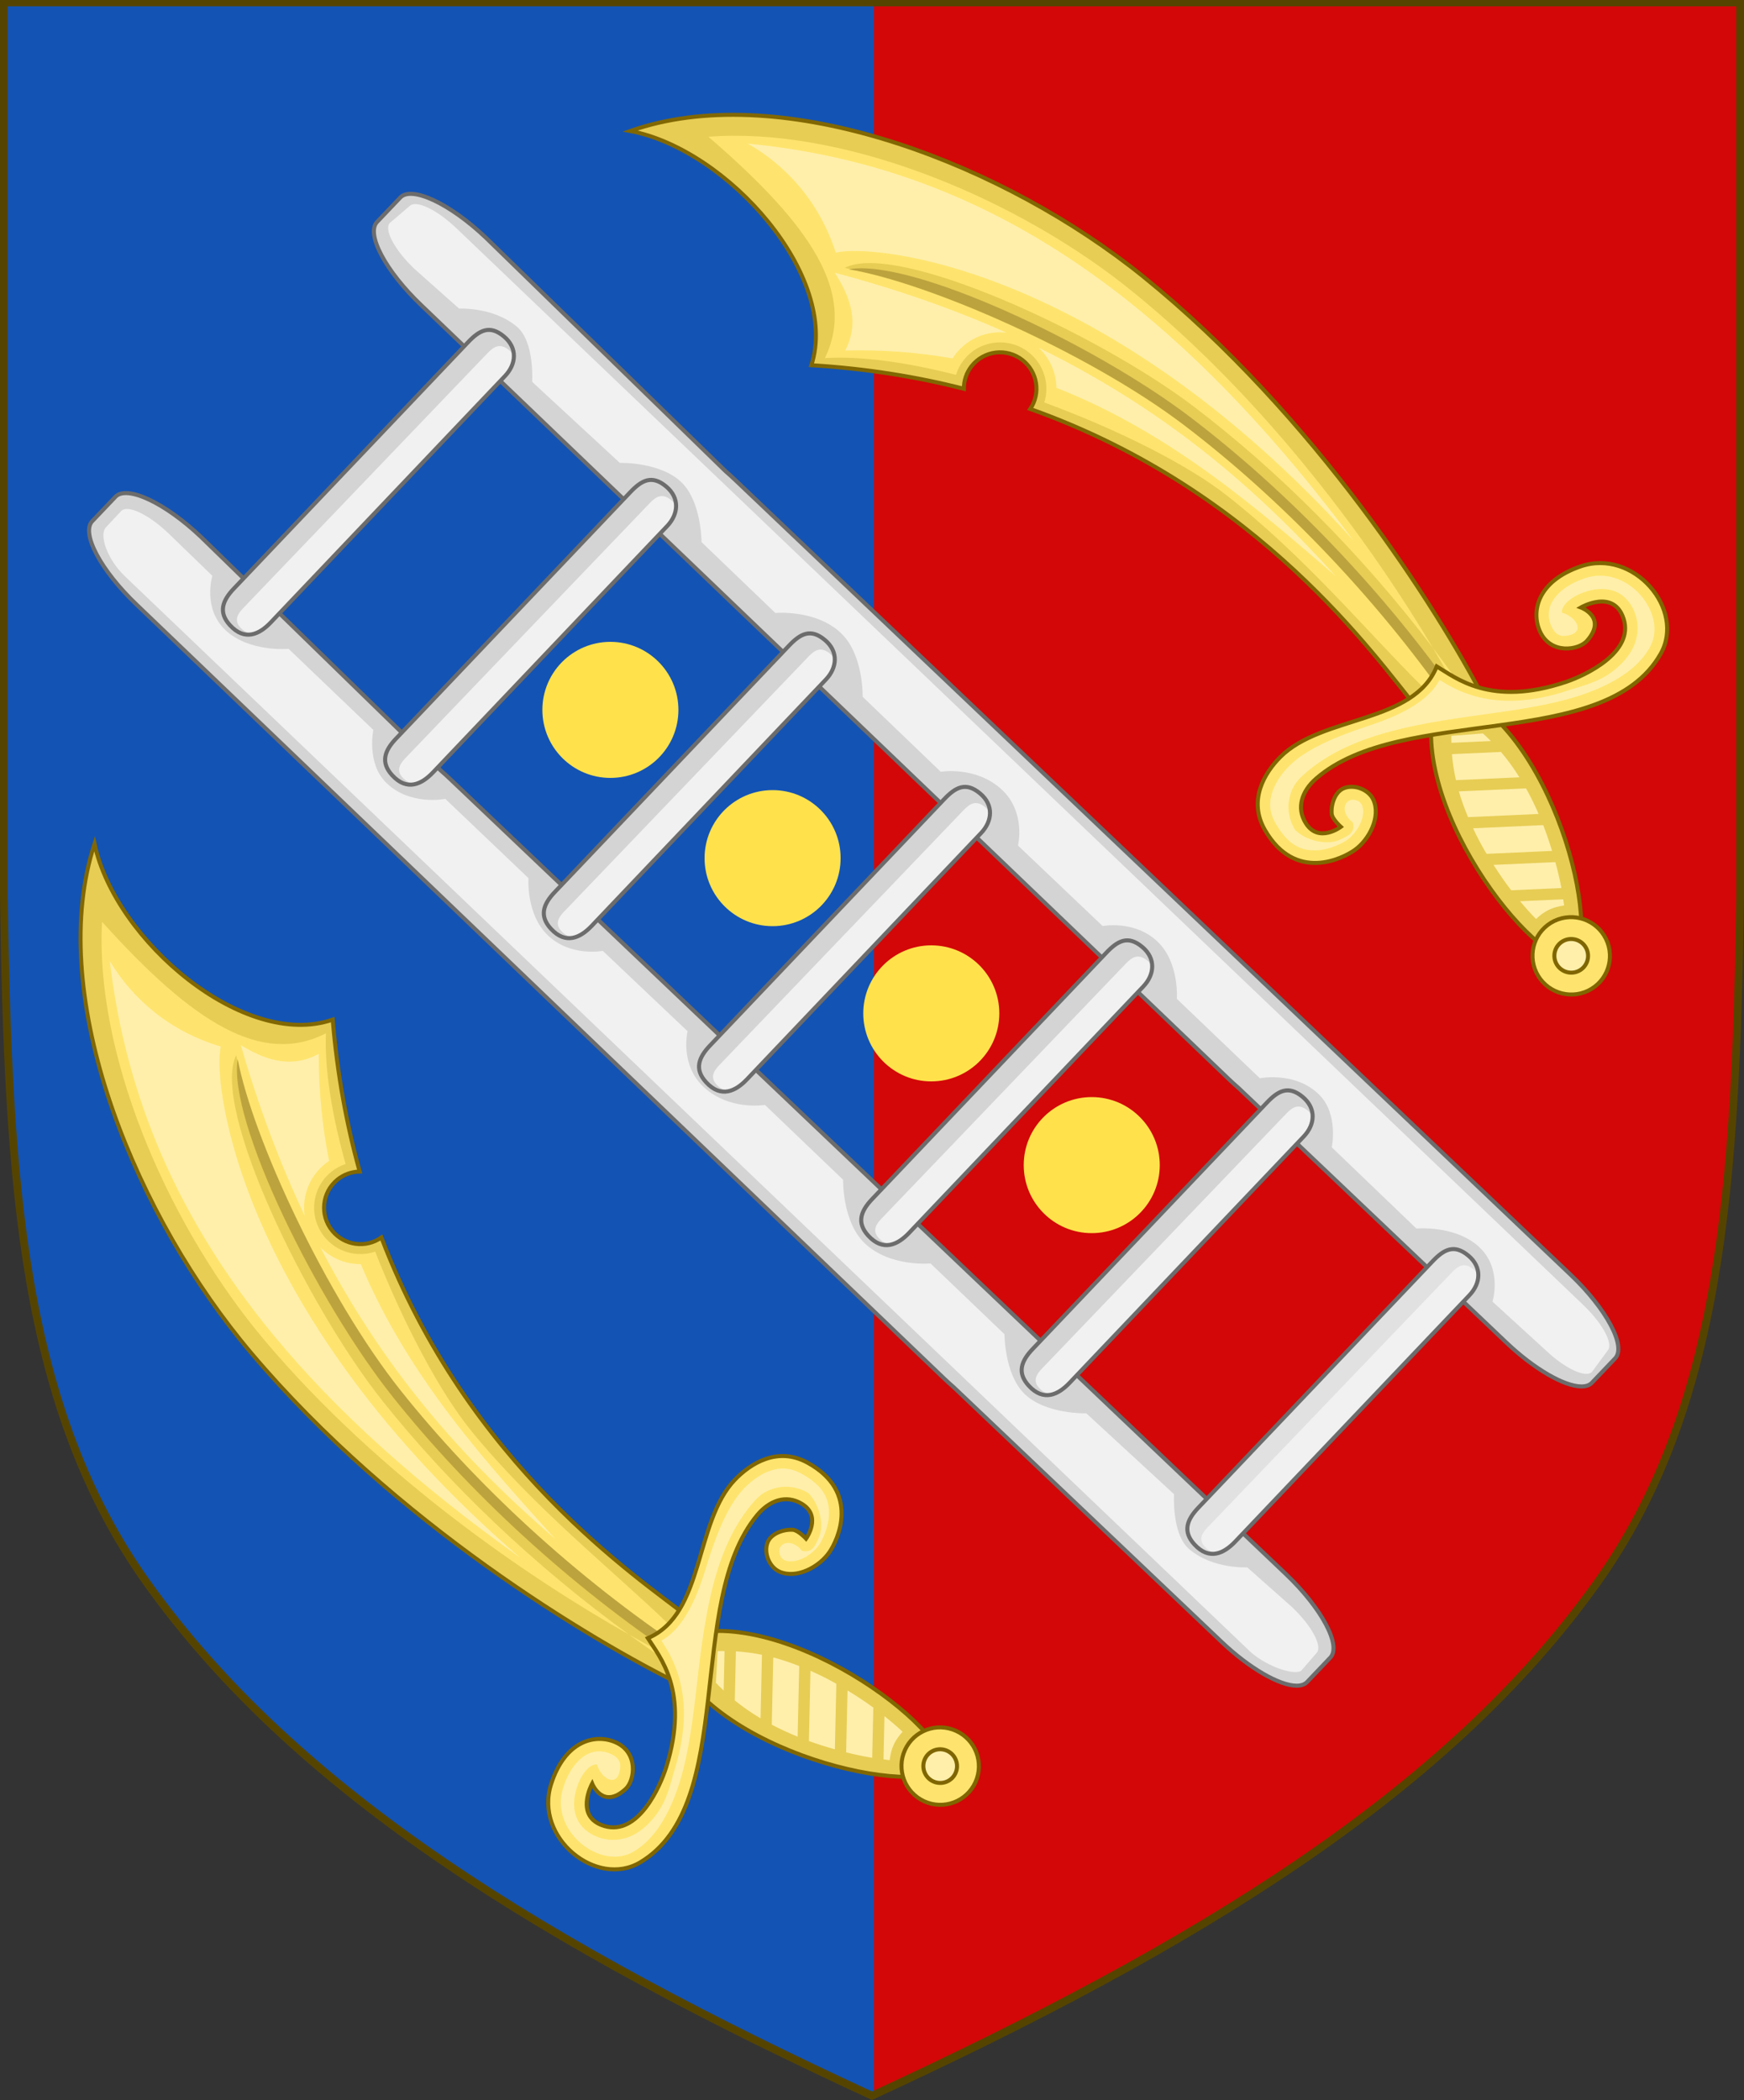 <?xml version="1.0" encoding="UTF-8"?>
<!-- Generated by Pixelmator Pro 3.5.3 -->
<svg width="500" height="602" viewBox="0 0 500 602" xmlns="http://www.w3.org/2000/svg">
    <rect x="0" y="0" width="500" height="602" fill="#333333" stroke="none"/>
    <path id="path970" fill="#1353b4" stroke="none" d="M 457.884 453.732 C 493.706 403.512 497.695 339.286 498.889 256.982 L 498.889 0.695 L 250 0.695 L 1.111 0.695 L 1.111 256.982 C 2.305 339.286 6.294 403.512 42.116 453.732 C 85.268 514.228 157.158 557.884 250 600.775 C 342.842 557.884 414.732 514.228 457.884 453.732 Z"/>
    <path id="path968-7-copy" fill="#d30707" fill-rule="evenodd" stroke="none" d="M 250.54 600.476 L 250.54 0.648 L 498.888 0.648 L 498.888 256.937 C 497.695 339.24 493.706 403.467 457.883 453.687 C 414.815 514.065 343.12 557.666 250.54 600.476 Z"/>
    <g id="Group-copy-2">
        <g id="g70643-copy">
            <g id="g70621">
                <g id="g70617">
                    <path id="path70611" fill="#e7cd54" stroke="#816701" stroke-width="1.15" d="M 68.972 384.178 C 70.012 385.47 71.059 386.742 72.115 387.99 C 113.09 436.406 169.274 470.215 195.546 483.073 L 197.219 463.472 C 183.359 452.508 134.31 420.294 109.342 354.743 C 104.88 357.912 98.716 357.066 95.251 352.808 C 91.62 348.346 92.283 341.794 96.732 338.173 C 98.541 336.701 100.794 335.883 103.129 335.85 C 99.41 322.539 96.7 308.051 95.39 292.292 C 70.133 301.054 33.043 269.758 27.101 241.894 C 13.374 283.746 36.763 344.129 68.972 384.178 Z"/>
                    <path id="path70613" fill="#fee46e" stroke="none" d="M 73.556 381.443 C 74.406 382.493 75.26 383.527 76.122 384.545 C 109.054 423.459 151.945 452.524 180.377 468.603 C 153.234 448.899 128.677 425.488 109.672 401.606 C 87.965 374.328 60.298 317.466 67.725 302.465 C 71.992 325.029 92.347 372.307 113.767 399.225 C 134.172 424.868 161.161 450.067 190.846 470.547 L 191.294 465.227 C 175.294 449.786 153.263 432.443 135.12 410.197 C 126.349 399.442 115.845 379.894 107.568 358.816 C 102.332 360.581 96.541 358.902 93.043 354.605 C 88.417 348.92 89.261 340.572 94.93 335.959 C 96.163 334.955 97.568 334.182 99.078 333.678 C 95.256 319.988 93.017 306.848 93.443 296.225 C 75.072 305.587 55.426 293.334 29.258 264.249 C 27.239 301.689 47.231 348.901 73.556 381.443 Z M 180.377 468.603 C 183.141 470.609 185.924 472.591 188.739 474.517 L 190.535 474.145 C 187.43 472.524 184.005 470.654 180.377 468.603 Z"/>
                    <path id="path70615" fill="#bda33d" stroke="none" d="M 112.602 400.426 C 134.309 427.705 163.215 454.439 194.996 475.657 L 196.378 473.022 C 164.941 452.034 136.302 425.54 114.882 398.622 C 93.462 371.704 72.411 326.159 68.144 303.595 C 65.293 321.494 90.894 373.148 112.602 400.426 Z"/>
                </g>
                <path id="path70619" fill="#ffefab" stroke="none" d="M 78.258 382.547 C 96.513 404.743 120.061 425.81 149.114 446.532 C 68.748 377.089 60.789 310.818 63.296 300.025 C 48.419 295.565 37.949 286.241 31.479 275.529 C 36.203 315.249 51.577 350.105 78.258 382.547 Z M 121.391 402.742 C 133.662 417.83 146.544 430.254 159.197 441.195 C 140.699 420.605 117.358 395.586 103.444 362.395 C 99.108 362.42 94.939 360.697 91.878 357.615 C 100.924 375.077 110.933 389.883 121.391 402.742 Z M 87.329 348.445 C 86.547 342.855 88.737 337.271 93.105 333.716 C 93.504 333.392 93.919 333.087 94.348 332.802 C 92.428 323.176 91.363 312.962 91.394 302.093 C 82.675 306.892 74.719 303.021 69.047 299.627 C 74.322 317.856 80.5 334.009 87.329 348.445 Z"/>
            </g>
            <g id="g70641">
                <g id="g70627">
                    <path id="path70623" fill="#e7cd54" stroke="#806600" stroke-width="1.15" d="M 191.539 470.628 C 199.055 500.323 259.75 515.628 271.04 506.965 C 270.139 492.729 218.79 456.823 191.539 470.628 Z"/>
                    <path id="path70625" fill="#ffefab" stroke="none" d="M 205.734 473.332 C 205.56 476.342 205.399 479.36 205.24 482.397 C 205.959 483.164 206.709 483.904 207.474 484.632 L 207.726 473.314 C 207.062 473.32 206.391 473.297 205.734 473.332 Z M 210.981 473.392 L 210.663 487.458 C 212.935 489.315 215.412 491.011 218.051 492.594 L 218.455 474.379 C 215.928 473.859 213.438 473.54 210.981 473.392 Z M 221.691 475.132 L 221.264 494.411 C 223.601 495.649 226.074 496.793 228.681 497.85 L 229.133 477.606 C 226.633 476.624 224.148 475.782 221.691 475.132 Z M 232.361 478.962 L 231.907 499.101 C 234.401 500.006 236.888 500.776 239.355 501.472 L 239.775 482.699 C 239.513 482.55 239.268 482.388 239.003 482.244 C 236.78 481.016 234.566 479.946 232.36 478.963 Z M 242.985 484.6 L 242.586 502.342 C 245.158 502.98 247.667 503.52 250.054 503.912 L 250.379 489.508 C 248.072 487.82 245.581 486.184 242.986 484.6 Z M 253.571 491.972 L 253.297 504.341 C 253.881 504.411 254.511 504.527 255.074 504.581 C 255.245 503.067 255.581 501.571 256.209 500.185 C 256.838 498.799 257.741 497.564 258.767 496.441 C 257.229 494.974 255.452 493.474 253.571 491.972 Z"/>
                </g>
                <g id="g70633">
                    <path id="circle70629" fill="#fee46e" stroke="#806600" stroke-width="1.15" stroke-linecap="round" d="M 274.129 496.189 C 279.709 498.739 282.182 505.326 279.653 510.901 C 277.124 516.476 270.55 518.928 264.97 516.378 C 259.39 513.827 256.917 507.24 259.446 501.665 C 261.976 496.09 268.549 493.639 274.129 496.189 Z"/>
                    <path id="circle70631" fill="#ffefab" stroke="#806600" stroke-width="1.15" stroke-linecap="round" d="M 271.542 501.892 C 273.969 503.001 275.045 505.867 273.945 508.292 C 272.845 510.717 269.985 511.784 267.557 510.675 C 265.13 509.565 264.054 506.7 265.154 504.274 C 266.255 501.849 269.115 500.782 271.542 501.892 Z"/>
                </g>
                <g id="g70639">
                    <path id="path70635" fill="#fee46e" stroke="#806600" stroke-width="1.15" d="M 231.103 441.076 C 231.103 441.076 235.722 434.676 229.924 431.121 C 225.345 428.313 220.519 430.199 217.095 434.32 C 196.299 459.352 211.505 517.166 183.571 533.86 C 171.037 541.351 153.112 526.846 157.991 511.494 C 161.992 498.906 170.703 496.949 176.43 499.433 C 183.114 502.332 182.049 510.371 179.368 512.838 C 172.779 518.901 169.769 511.305 169.769 511.305 C 169.769 511.305 164.506 520.853 173.286 523.466 C 183.004 526.358 189.292 512.055 191.009 506.554 C 197.814 484.761 189.042 474.884 185.733 469.608 C 202.026 462.686 199.025 436.343 210.696 424.178 C 215.111 419.577 222.885 414.569 231.529 419.31 C 246.843 427.711 240.11 441.548 237.848 444.882 C 234.893 449.24 228.395 452.65 223.542 450.58 C 220.543 449.301 218.875 445.136 220.082 442.112 C 221.076 439.622 224.605 438.367 227.283 438.537 C 228.807 438.634 231.103 441.076 231.103 441.076 Z"/>
                    <path id="path70637" fill="#ffefab" stroke="none" d="M 161.432 512.594 C 157.523 524.895 172.227 536.432 181.714 530.763 C 187.79 527.132 191.622 520.306 194.282 512.631 C 196.942 504.956 198.309 495.596 199.447 485.822 C 201.723 466.274 203.85 445.254 215.392 431.361 C 217.462 428.869 218.982 427.542 222.065 426.654 C 225.147 425.765 228.719 426.151 231.8 428.04 C 235.255 431.603 236.222 437.492 234.811 440.641 C 233.756 442.998 232.94 445.313 229.903 444.555 C 226.895 440.691 222.53 442.299 223.574 445.647 C 223.84 446.503 224.529 447.078 224.949 447.257 C 226.182 447.783 227.998 447.687 229.954 446.831 C 231.911 445.974 233.821 444.378 234.856 442.852 C 235.621 441.724 237.63 437.795 237.671 433.945 C 237.712 430.094 236.529 426.162 229.803 422.473 C 226.354 420.581 223.524 420.679 220.713 421.65 C 217.903 422.621 215.239 424.67 213.31 426.681 C 208.478 431.718 205.149 440.452 202.347 449.606 C 199.941 457.466 196.3 466.578 189.633 470.325 C 191.263 472.799 193.186 475.938 194.568 480.542 C 196.53 487.077 196.985 495.853 193.406 507.318 C 192.439 510.415 191.44 515.907 188.013 520.362 C 186.3 522.589 184.226 524.663 181.573 526.028 C 178.921 527.393 175.579 527.91 172.266 526.924 C 169.4 526.071 167.151 524.382 165.921 522.285 C 164.69 520.189 164.488 517.952 164.636 516.101 C 164.934 512.4 166.607 509.554 166.607 509.554 C 167.986 507.004 169.771 505.699 171.127 505.805 C 172.414 510.065 177.341 512.812 177.816 506.598 C 177.942 504.952 177.165 503.679 175.008 502.743 C 172.114 501.488 168.153 501.553 164.624 506.154 C 163.448 507.688 162.327 509.78 161.432 512.594 Z"/>
                </g>
            </g>
        </g>
        <g id="g70643-copy-2">
            <g id="g1">
                <g id="g2">
                    <path id="path1" fill="#e7cd54" stroke="#816701" stroke-width="1.15" d="M 323.887 76.22 C 325.201 77.23 326.496 78.248 327.768 79.276 C 377.092 119.154 412.153 174.565 425.597 200.542 L 406.039 202.654 C 394.767 189.044 361.46 140.73 295.365 117.24 C 298.433 112.708 297.448 106.564 293.114 103.196 C 288.572 99.666 282.036 100.476 278.516 105.005 C 277.085 106.846 276.318 109.117 276.338 111.452 C 262.946 108.033 248.401 105.649 232.617 104.693 C 240.81 79.246 208.688 42.867 180.699 37.552 C 222.232 22.889 283.125 44.917 323.887 76.22 Z"/>
                    <path id="path2" fill="#fee46e" stroke="none" d="M 321.255 80.864 C 322.323 81.689 323.377 82.521 324.414 83.359 C 364.057 115.41 394.078 157.637 410.79 185.702 C 390.482 159.007 366.526 134.982 342.224 116.518 C 314.465 95.429 256.996 69.044 242.166 76.807 C 264.82 80.566 312.543 99.855 339.935 120.665 C 366.029 140.49 391.828 166.906 412.969 196.124 L 407.66 196.691 C 391.865 181.042 374.031 159.405 351.384 141.767 C 340.434 133.239 320.656 123.177 299.397 115.375 C 301.044 110.1 299.236 104.348 294.861 100.948 C 289.073 96.451 280.746 97.482 276.262 103.253 C 275.286 104.509 274.545 105.931 274.075 107.451 C 260.302 103.938 247.116 101.994 236.505 102.659 C 245.452 84.082 232.761 64.716 203.096 39.207 C 240.482 36.348 288.13 55.276 321.255 80.864 Z M 410.79 185.702 C 412.858 188.42 414.902 191.157 416.891 193.928 L 416.559 195.732 C 414.869 192.665 412.923 189.282 410.79 185.702 Z"/>
                    <path id="path3" fill="#bda33d" stroke="none" d="M 341.11 119.473 C 368.869 140.563 396.245 168.862 418.171 200.159 L 415.568 201.599 C 393.879 170.641 366.749 142.605 339.357 121.794 C 311.965 100.983 265.959 80.959 243.305 77.2 C 261.135 73.948 313.351 98.384 341.11 119.473 Z"/>
                </g>
                <path id="path4" fill="#ffefab" stroke="none" d="M 322.464 85.539 C 345.065 103.292 366.655 126.361 388.023 154.941 C 316.794 76.154 250.361 69.685 239.627 72.433 C 234.834 57.661 225.277 47.402 214.423 41.175 C 254.24 45.006 289.432 59.593 322.464 85.539 Z M 343.622 128.208 C 358.981 140.138 371.691 152.738 382.914 165.141 C 361.914 147.111 336.377 124.337 302.883 111.172 C 302.81 106.836 300.994 102.707 297.844 99.716 C 315.504 108.368 330.532 118.042 343.622 128.208 Z M 288.574 95.373 C 282.969 94.717 277.435 97.032 273.979 101.479 C 273.664 101.885 273.368 102.307 273.093 102.742 C 263.426 101.039 253.191 100.203 242.326 100.478 C 246.927 91.654 242.879 83.787 239.358 78.193 C 257.701 83.056 273.989 88.871 288.574 95.373 Z"/>
            </g>
            <g id="g3">
                <g id="g4">
                    <path id="path5" fill="#e7cd54" stroke="#806600" stroke-width="1.15" d="M 413.065 196.816 C 442.922 203.663 459.585 263.999 451.177 275.481 C 436.925 274.9 399.876 224.37 413.065 196.816 Z"/>
                    <path id="path6" fill="#ffefab" stroke="none" d="M 416.087 210.946 C 419.092 210.704 422.107 210.476 425.139 210.249 C 425.922 210.95 426.679 211.683 427.424 212.432 L 416.114 212.938 C 416.105 212.274 416.067 211.604 416.087 210.946 Z M 416.265 216.19 L 430.321 215.557 C 432.228 217.787 433.979 220.224 435.621 222.828 L 417.42 223.641 C 416.843 221.126 416.468 218.644 416.265 216.19 Z M 418.245 226.858 L 437.51 225.999 C 438.8 228.307 439.999 230.754 441.115 233.337 L 420.885 234.244 C 419.848 231.766 418.951 229.3 418.245 226.858 Z M 422.313 237.439 L 442.438 236.534 C 443.398 239.006 444.224 241.476 444.975 243.927 L 426.217 244.768 C 426.061 244.51 425.894 244.268 425.744 244.007 C 424.467 241.811 423.347 239.622 422.314 237.439 Z M 428.189 247.935 L 445.917 247.138 C 446.613 249.695 447.209 252.191 447.655 254.569 L 433.261 255.216 C 431.522 252.948 429.83 250.495 428.189 247.935 Z M 435.796 258.353 L 448.156 257.801 C 448.24 258.383 448.369 259.011 448.436 259.573 C 446.926 259.777 445.438 260.146 444.067 260.806 C 442.695 261.466 441.481 262.396 440.381 263.447 C 438.88 261.942 437.34 260.199 435.796 258.353 Z"/>
                </g>
                <g id="g5">
                    <path id="path7" fill="#fee46e" stroke="#806600" stroke-width="1.15" stroke-linecap="round" d="M 440.474 278.811 C 443.149 284.332 449.789 286.657 455.306 284.003 C 460.823 281.349 463.127 274.722 460.452 269.201 C 457.777 263.68 451.136 261.355 445.619 264.009 C 440.103 266.663 437.799 273.29 440.474 278.811 Z"/>
                    <path id="path8" fill="#ffefab" stroke="#806600" stroke-width="1.15" stroke-linecap="round" d="M 446.117 276.096 C 447.281 278.498 450.17 279.509 452.57 278.355 C 454.97 277.2 455.972 274.317 454.808 271.916 C 453.645 269.514 450.756 268.502 448.356 269.657 C 445.956 270.811 444.954 273.694 446.117 276.096 Z"/>
                </g>
                <g id="g6">
                    <path id="path9" fill="#fee46e" stroke="#806600" stroke-width="1.15" d="M 384.409 237.032 C 384.409 237.032 378.114 241.794 374.43 236.077 C 371.52 231.562 373.297 226.695 377.341 223.18 C 401.9 201.827 460.04 215.732 476.103 187.43 C 483.311 174.731 468.407 157.136 453.169 162.359 C 440.673 166.641 438.913 175.394 441.524 181.063 C 444.573 187.68 452.585 186.436 454.992 183.7 C 460.905 176.976 453.243 174.138 453.243 174.138 C 453.243 174.138 462.671 168.662 465.48 177.381 C 468.59 187.032 454.432 193.639 448.971 195.479 C 427.336 202.771 417.265 194.223 411.915 191.033 C 405.361 207.477 378.957 205.069 367.057 217.01 C 362.556 221.527 357.724 229.412 362.658 237.946 C 371.4 253.068 385.083 246.027 388.366 243.691 C 392.656 240.638 395.919 234.065 393.741 229.26 C 392.395 226.29 388.193 224.717 385.198 225.991 C 382.731 227.041 381.554 230.597 381.785 233.27 C 381.916 234.791 384.409 237.032 384.409 237.032 Z"/>
                    <path id="path10" fill="#ffefab" stroke="none" d="M 454.345 165.774 C 466.555 161.59 478.42 176.032 472.965 185.642 C 469.471 191.799 462.732 195.783 455.119 198.615 C 447.506 201.446 438.179 203.023 428.433 204.38 C 408.941 207.094 387.974 209.692 374.344 221.544 C 371.899 223.669 370.607 225.219 369.787 228.32 C 368.968 231.422 369.434 234.984 371.392 238.022 C 375.031 241.396 380.941 242.231 384.057 240.75 C 386.39 239.641 388.686 238.774 387.86 235.755 C 383.929 232.834 385.439 228.435 388.81 229.402 C 389.672 229.65 390.262 230.326 390.451 230.742 C 391.004 231.962 390.948 233.78 390.136 235.755 C 389.324 237.73 387.771 239.676 386.268 240.745 C 385.159 241.535 381.275 243.632 377.427 243.759 C 373.578 243.886 369.621 242.792 365.782 236.15 C 363.813 232.745 363.847 229.913 364.755 227.082 C 365.662 224.25 367.652 221.541 369.619 219.567 C 374.545 214.623 383.203 211.099 392.292 208.092 C 400.095 205.51 409.124 201.666 412.72 194.916 C 415.23 196.49 418.412 198.343 423.045 199.621 C 429.622 201.436 438.406 201.694 449.788 197.858 C 452.863 196.822 458.331 195.7 462.708 192.174 C 464.896 190.411 466.923 188.291 468.228 185.608 C 469.533 182.926 469.975 179.574 468.915 176.284 C 467.998 173.437 466.258 171.227 464.135 170.044 C 462.011 168.861 459.77 168.708 457.923 168.899 C 454.23 169.28 451.422 171.016 451.422 171.016 C 448.904 172.452 447.639 174.265 447.776 175.619 C 452.063 176.809 454.92 181.674 448.718 182.288 C 447.076 182.451 445.785 181.703 444.802 179.568 C 443.482 176.702 443.458 172.741 447.979 169.109 C 449.485 167.899 451.552 166.731 454.345 165.774 Z"/>
                </g>
            </g>
        </g>
    </g>
    <g id="Group-copy">
        <g id="Group">
            <path id="rect4662-7-copy-2" fill="#ffffff" fill-rule="evenodd" stroke="none" d="M 371.632 483.23 C 366.761 483.153 358.245 478.309 350.155 470.611 L 273.386 397.642 C 272.482 396.86 271.579 396.041 270.68 395.185 L 39.21 173.376 C 28.898 163.563 23.182 152.829 26.445 149.402 L 33.102 142.409 C 36.365 138.981 47.371 144.156 57.684 153.969 L 126.359 220.869 C 127.261 221.649 128.163 222.467 129.06 223.32 L 368.629 451.204 C 378.942 461.017 384.657 471.752 381.394 475.18 L 374.737 482.173 C 374.074 482.869 373.092 483.21 371.861 483.23 C 371.786 483.231 371.709 483.231 371.632 483.23 Z M 453.292 397.445 C 448.421 397.368 439.905 392.524 431.816 384.826 L 355.042 311.853 C 354.14 311.072 353.238 310.254 352.34 309.4 L 120.871 87.591 C 110.558 77.778 104.844 67.044 108.107 63.616 L 114.764 56.623 C 118.027 53.195 129.032 58.371 139.345 68.184 L 208.023 135.086 C 208.924 135.866 209.825 136.683 210.721 137.535 L 450.29 365.419 C 460.603 375.232 466.318 385.967 463.055 389.395 L 456.398 396.388 C 455.735 397.084 454.753 397.425 453.521 397.445 C 453.446 397.446 453.369 397.446 453.292 397.445 Z"/>
            <path id="rect4662-7-copy-3" fill="#e1e1e1" fill-rule="evenodd" stroke="none" d="M 371.632 483.23 C 366.761 483.153 358.245 478.309 350.155 470.611 L 273.386 397.642 C 272.482 396.86 271.579 396.041 270.68 395.185 L 39.21 173.376 C 28.898 163.563 23.182 152.829 26.445 149.402 L 33.102 142.409 C 36.365 138.981 47.371 144.156 57.684 153.969 L 126.359 220.869 C 127.261 221.649 128.163 222.467 129.06 223.32 L 368.629 451.204 C 378.942 461.017 384.657 471.752 381.394 475.18 L 374.737 482.173 C 374.074 482.869 373.092 483.21 371.861 483.23 C 371.786 483.231 371.709 483.231 371.632 483.23 Z M 453.292 397.445 C 448.421 397.368 439.905 392.524 431.816 384.826 L 355.042 311.853 C 354.14 311.072 353.238 310.254 352.34 309.4 L 120.871 87.591 C 110.558 77.778 104.844 67.044 108.107 63.616 L 114.764 56.623 C 118.027 53.195 129.032 58.371 139.345 68.184 L 208.023 135.086 C 208.924 135.866 209.825 136.683 210.721 137.535 L 450.29 365.419 C 460.603 375.232 466.318 385.967 463.055 389.395 L 456.398 396.388 C 455.735 397.084 454.753 397.425 453.521 397.445 C 453.446 397.446 453.369 397.446 453.292 397.445 Z"/>
            <path id="rect4662-7-copy" fill="#d4d4d4" fill-rule="evenodd" stroke="#6c6c6c" stroke-width="1.164" d="M 371.632 483.23 C 366.761 483.153 358.245 478.309 350.155 470.611 L 273.386 397.642 C 272.482 396.86 271.579 396.041 270.68 395.185 L 39.21 173.376 C 28.898 163.563 23.182 152.829 26.445 149.402 L 33.102 142.409 C 36.365 138.981 47.371 144.156 57.684 153.969 L 126.359 220.869 C 127.261 221.649 128.163 222.467 129.06 223.32 L 368.629 451.204 C 378.942 461.017 384.657 471.752 381.394 475.18 L 374.737 482.173 C 374.074 482.869 373.092 483.21 371.861 483.23 C 371.786 483.231 371.709 483.231 371.632 483.23 Z M 453.292 397.445 C 448.421 397.368 439.905 392.524 431.816 384.826 L 355.042 311.853 C 354.14 311.072 353.238 310.254 352.34 309.4 L 120.871 87.591 C 110.558 77.778 104.844 67.044 108.107 63.616 L 114.764 56.623 C 118.027 53.195 129.032 58.371 139.345 68.184 L 208.023 135.086 C 208.924 135.866 209.825 136.683 210.721 137.535 L 450.29 365.419 C 460.603 375.232 466.318 385.967 463.055 389.395 L 456.398 396.388 C 455.735 397.084 454.753 397.425 453.521 397.445 C 453.446 397.446 453.369 397.446 453.292 397.445 Z"/>
            <path id="rect4662-7-copy-4" fill="#f1f1f1" fill-rule="evenodd" stroke="none" d="M 371.322 479.328 C 367.976 479.301 361.854 476.727 358.189 473.239 L 35.926 165.305 C 30.282 159.935 28.533 153.107 30.318 151.231 L 34.753 146.479 C 36.539 144.603 42.562 147.435 48.205 152.805 L 60.885 165.072 C 60.885 165.072 58.061 174.27 64.5 180.5 C 71.287 187.069 82.747 186.001 82.747 186.001 L 107.032 209.249 C 107.032 209.249 105.069 218.723 110.619 224.273 C 117.455 231.108 127.674 229.01 127.674 229.01 L 151.517 251.742 C 151.517 251.742 150.757 262.126 157.081 268.146 C 163.626 274.376 172.821 272.582 172.821 272.582 L 197.127 295.622 C 197.127 295.622 194.76 305.238 201.883 311.736 C 209.239 318.447 219.305 316.743 219.305 316.743 L 241.719 338.198 C 241.719 338.198 241.427 350.197 247.914 356.406 C 255.091 363.274 266.782 362.189 266.782 362.189 L 287.979 382.478 C 287.979 382.478 287.984 393.97 293.69 399.546 C 299.795 405.512 311.434 405.151 311.434 405.151 L 336.6 428.339 C 336.6 428.339 335.868 439.833 340.997 444.143 C 347.827 449.882 357.573 449.302 357.573 449.302 L 370.467 460.738 C 376.11 466.108 379.238 471.982 377.452 473.858 L 373 479 C 372.591 479.229 372.017 479.333 371.322 479.328 Z M 454.851 393.844 C 452.208 393.882 447.474 391.208 442.983 386.922 L 427.899 373.139 C 427.899 373.139 430.736 363.945 424.307 357.705 C 417.529 351.126 406.067 352.177 406.067 352.177 L 381.817 328.894 C 381.817 328.894 383.795 319.422 378.253 313.865 C 371.427 307.02 361.204 309.103 361.204 309.103 L 337.395 286.336 C 337.395 286.336 338.17 275.952 331.855 269.923 C 325.319 263.684 316.121 265.464 316.121 265.464 L 291.849 242.389 C 291.849 242.389 294.23 232.776 287.117 226.268 C 279.771 219.547 269.703 221.236 269.703 221.236 L 247.319 199.748 C 247.319 199.748 247.63 187.749 241.151 181.531 C 233.985 174.652 222.291 175.719 222.291 175.719 L 201.125 155.4 C 201.125 155.4 201.136 143.909 195.438 138.324 C 189.342 132.349 177.703 132.693 177.703 132.693 L 152.571 109.467 C 152.571 109.467 153.319 97.974 148.196 93.657 C 141.375 87.908 131.629 88.473 131.629 88.473 L 118.751 77.019 C 113.115 71.641 109.997 65.761 111.785 63.888 L 117.408 59.079 C 117.771 58.698 118.31 58.513 118.983 58.503 C 119.025 58.503 119.066 58.503 119.108 58.503 C 121.774 58.549 126.431 61.206 130.852 65.425 L 453.905 374.079 C 459.541 379.457 462.66 385.335 460.871 387.208 L 456.426 393.268 C 456.063 393.649 455.524 393.834 454.851 393.844 Z"/>
        </g>
        <g id="g7">
            <path id="rect5553-3-copy" fill="#e1e1e1" stroke="none" d="M 343.528 432.251 L 410.66 361.631 C 413.921 358.201 416.86 356.531 420.961 359.939 C 424.934 363.241 424.54 367.866 421.279 371.297 L 354.146 441.916 C 350.886 445.346 346.697 447.37 342.443 442.745 C 339.028 439.032 340.267 435.681 343.528 432.251 Z"/>
            <path id="rect5553-3-copy-10" fill="#f1f1f1" stroke="none" d="M 346.138 437.921 L 416.274 364.734 C 418.107 362.821 419.778 361.87 422.188 363.664 C 424.522 365.402 424.358 367.924 422.526 369.837 L 352.389 443.023 C 350.557 444.936 348.171 446.098 345.656 443.644 C 343.638 441.674 344.305 439.834 346.138 437.921 Z"/>
            <path id="rect5553-3-copy-11" fill="none" stroke="#6c6c6c" stroke-width="1.164" d="M 343.528 432.251 L 410.66 361.631 C 413.921 358.201 416.86 356.531 420.961 359.939 C 424.934 363.241 424.54 367.866 421.279 371.297 L 354.146 441.916 C 350.886 445.346 346.697 447.37 342.443 442.745 C 339.028 439.032 340.267 435.681 343.528 432.251 Z"/>
        </g>
        <g id="g8">
            <path id="path11" fill="#d4d4d4" stroke="none" d="M 296.028 386.751 L 363.16 316.131 C 366.421 312.701 369.36 311.031 373.461 314.439 C 377.434 317.741 377.04 322.366 373.779 325.797 L 306.646 396.416 C 303.386 399.846 299.197 401.87 294.943 397.245 C 291.528 393.532 292.767 390.181 296.028 386.751 Z"/>
            <path id="path12" fill="#f1f1f1" stroke="none" d="M 298.638 392.421 L 368.774 319.234 C 370.607 317.321 372.278 316.37 374.688 318.164 C 377.022 319.902 376.858 322.424 375.026 324.337 L 304.889 397.523 C 303.057 399.436 300.671 400.598 298.156 398.144 C 296.138 396.174 296.805 394.334 298.638 392.421 Z"/>
            <path id="path13" fill="none" stroke="#6c6c6c" stroke-width="1.164" d="M 296.028 386.751 L 363.16 316.131 C 366.421 312.701 369.36 311.031 373.461 314.439 C 377.434 317.741 377.04 322.366 373.779 325.797 L 306.646 396.416 C 303.386 399.846 299.197 401.87 294.943 397.245 C 291.528 393.532 292.767 390.181 296.028 386.751 Z"/>
        </g>
        <g id="g9">
            <path id="path14" fill="#d4d4d4" stroke="none" d="M 250.028 343.751 L 317.16 273.131 C 320.421 269.701 323.36 268.031 327.461 271.439 C 331.434 274.741 331.04 279.366 327.779 282.797 L 260.646 353.416 C 257.386 356.846 253.197 358.87 248.943 354.245 C 245.528 350.532 246.767 347.181 250.028 343.751 Z"/>
            <path id="path15" fill="#f1f1f1" stroke="none" d="M 252.638 349.421 L 322.774 276.234 C 324.607 274.321 326.278 273.37 328.688 275.164 C 331.022 276.902 330.858 279.424 329.026 281.337 L 258.889 354.523 C 257.057 356.436 254.671 357.598 252.156 355.144 C 250.138 353.174 250.805 351.334 252.638 349.421 Z"/>
            <path id="path16" fill="none" stroke="#6c6c6c" stroke-width="1.164" d="M 250.028 343.751 L 317.16 273.131 C 320.421 269.701 323.36 268.031 327.461 271.439 C 331.434 274.741 331.04 279.366 327.779 282.797 L 260.646 353.416 C 257.386 356.846 253.197 358.87 248.943 354.245 C 245.528 350.532 246.767 347.181 250.028 343.751 Z"/>
        </g>
        <g id="Group-copy-6">
            <path id="path17" fill="#d4d4d4" stroke="none" d="M 67.028 168.751 L 134.16 98.131 C 137.421 94.701 140.36 93.031 144.461 96.439 C 148.434 99.741 148.04 104.366 144.779 107.797 L 77.646 178.416 C 74.386 181.846 70.197 183.87 65.943 179.245 C 62.528 175.532 63.767 172.181 67.028 168.751 Z"/>
            <path id="path18" fill="#f1f1f1" stroke="none" d="M 69.638 174.421 L 139.774 101.234 C 141.607 99.321 143.278 98.37 145.688 100.164 C 148.022 101.902 147.858 104.424 146.026 106.337 L 75.889 179.523 C 74.057 181.436 71.671 182.598 69.156 180.144 C 67.138 178.174 67.805 176.334 69.638 174.421 Z"/>
            <path id="path19" fill="none" stroke="#6c6c6c" stroke-width="1.164" d="M 67.028 168.751 L 134.16 98.131 C 137.421 94.701 140.36 93.031 144.461 96.439 C 148.434 99.741 148.04 104.366 144.779 107.797 L 77.646 178.416 C 74.386 181.846 70.197 183.87 65.943 179.245 C 62.528 175.532 63.767 172.181 67.028 168.751 Z"/>
        </g>
        <g id="Group-copy-3">
            <path id="path20" fill="#d4d4d4" stroke="none" d="M 203.528 299.751 L 270.66 229.131 C 273.921 225.701 276.86 224.031 280.961 227.439 C 284.934 230.741 284.54 235.366 281.279 238.797 L 214.146 309.416 C 210.886 312.846 206.697 314.87 202.443 310.245 C 199.028 306.532 200.267 303.181 203.528 299.751 Z"/>
            <path id="path21" fill="#f1f1f1" stroke="none" d="M 206.138 305.421 L 276.274 232.234 C 278.107 230.321 279.778 229.37 282.188 231.164 C 284.522 232.902 284.358 235.424 282.526 237.337 L 212.389 310.523 C 210.557 312.436 208.171 313.598 205.656 311.144 C 203.638 309.174 204.305 307.334 206.138 305.421 Z"/>
            <path id="path22" fill="none" stroke="#6c6c6c" stroke-width="1.164" d="M 203.528 299.751 L 270.66 229.131 C 273.921 225.701 276.86 224.031 280.961 227.439 C 284.934 230.741 284.54 235.366 281.279 238.797 L 214.146 309.416 C 210.886 312.846 206.697 314.87 202.443 310.245 C 199.028 306.532 200.267 303.181 203.528 299.751 Z"/>
        </g>
        <g id="Group-copy-4">
            <path id="path23" fill="#d4d4d4" stroke="none" d="M 159.028 255.751 L 226.16 185.131 C 229.421 181.701 232.36 180.031 236.461 183.439 C 240.434 186.741 240.04 191.366 236.779 194.797 L 169.646 265.416 C 166.386 268.846 162.197 270.87 157.943 266.245 C 154.528 262.532 155.767 259.181 159.028 255.751 Z"/>
            <path id="path24" fill="#f1f1f1" stroke="none" d="M 161.638 261.421 L 231.774 188.234 C 233.607 186.321 235.278 185.37 237.688 187.164 C 240.022 188.902 239.858 191.424 238.026 193.337 L 167.889 266.523 C 166.057 268.436 163.671 269.598 161.156 267.144 C 159.138 265.174 159.805 263.334 161.638 261.421 Z"/>
            <path id="path25" fill="none" stroke="#6c6c6c" stroke-width="1.164" d="M 159.028 255.751 L 226.16 185.131 C 229.421 181.701 232.36 180.031 236.461 183.439 C 240.434 186.741 240.04 191.366 236.779 194.797 L 169.646 265.416 C 166.386 268.846 162.197 270.87 157.943 266.245 C 154.528 262.532 155.767 259.181 159.028 255.751 Z"/>
        </g>
        <g id="Group-copy-5">
            <path id="path26" fill="#d4d4d4" stroke="none" d="M 113.528 211.751 L 180.66 141.131 C 183.921 137.701 186.86 136.031 190.961 139.439 C 194.934 142.741 194.54 147.366 191.279 150.797 L 124.146 221.416 C 120.886 224.846 116.697 226.87 112.443 222.245 C 109.028 218.532 110.267 215.181 113.528 211.751 Z"/>
            <path id="path27" fill="#f1f1f1" stroke="none" d="M 116.138 217.421 L 186.274 144.234 C 188.107 142.321 189.778 141.37 192.188 143.164 C 194.522 144.902 194.358 147.424 192.526 149.337 L 122.389 222.523 C 120.557 224.436 118.171 225.598 115.656 223.144 C 113.638 221.174 114.305 219.334 116.138 217.421 Z"/>
            <path id="path28" fill="none" stroke="#6c6c6c" stroke-width="1.164" d="M 113.528 211.751 L 180.66 141.131 C 183.921 137.701 186.86 136.031 190.961 139.439 C 194.934 142.741 194.54 147.366 191.279 150.797 L 124.146 221.416 C 120.886 224.846 116.697 226.87 112.443 222.245 C 109.028 218.532 110.267 215.181 113.528 211.751 Z"/>
        </g>
        <g id="g10">
            <path id="Shape" fill="#ffe24b" fill-rule="evenodd" stroke="none" d="M 286.5 290.5 C 286.5 279.73 277.77 271 267 271 C 256.23 271 247.5 279.73 247.5 290.5 C 247.5 301.27 256.23 310 267 310 C 277.77 310 286.5 301.27 286.5 290.5 Z"/>
            <path id="Shape-copy" fill="#ffe24b" fill-rule="evenodd" stroke="none" d="M 241 246 C 241 235.23 232.27 226.5 221.5 226.5 C 210.73 226.5 202 235.23 202 246 C 202 256.77 210.73 265.5 221.5 265.5 C 232.27 265.5 241 256.77 241 246 Z"/>
            <path id="Shape-copy-2" fill="#ffe24b" fill-rule="evenodd" stroke="none" d="M 194.5 203.5 C 194.5 192.73 185.77 184 175 184 C 164.23 184 155.5 192.73 155.5 203.5 C 155.5 214.27 164.23 223 175 223 C 185.77 223 194.5 214.27 194.5 203.5 Z"/>
            <path id="Shape-copy-3" fill="#ffe24b" fill-rule="evenodd" stroke="none" d="M 332.5 334 C 332.5 323.23 323.77 314.5 313 314.5 C 302.23 314.5 293.5 323.23 293.5 334 C 293.5 344.77 302.23 353.5 313 353.5 C 323.77 353.5 332.5 344.77 332.5 334 Z"/>
        </g>
    </g>
    <path id="path968" fill="none" stroke="#554400" stroke-width="2.224" d="M 457.884 453.732 C 493.706 403.512 497.695 339.286 498.889 256.982 L 498.889 0.695 L 250 0.695 L 1.111 0.695 L 1.111 256.982 C 2.305 339.286 6.294 403.512 42.116 453.732 C 85.268 514.228 157.158 557.884 250 600.775 C 342.842 557.884 414.732 514.228 457.884 453.732 Z"/>
</svg>
